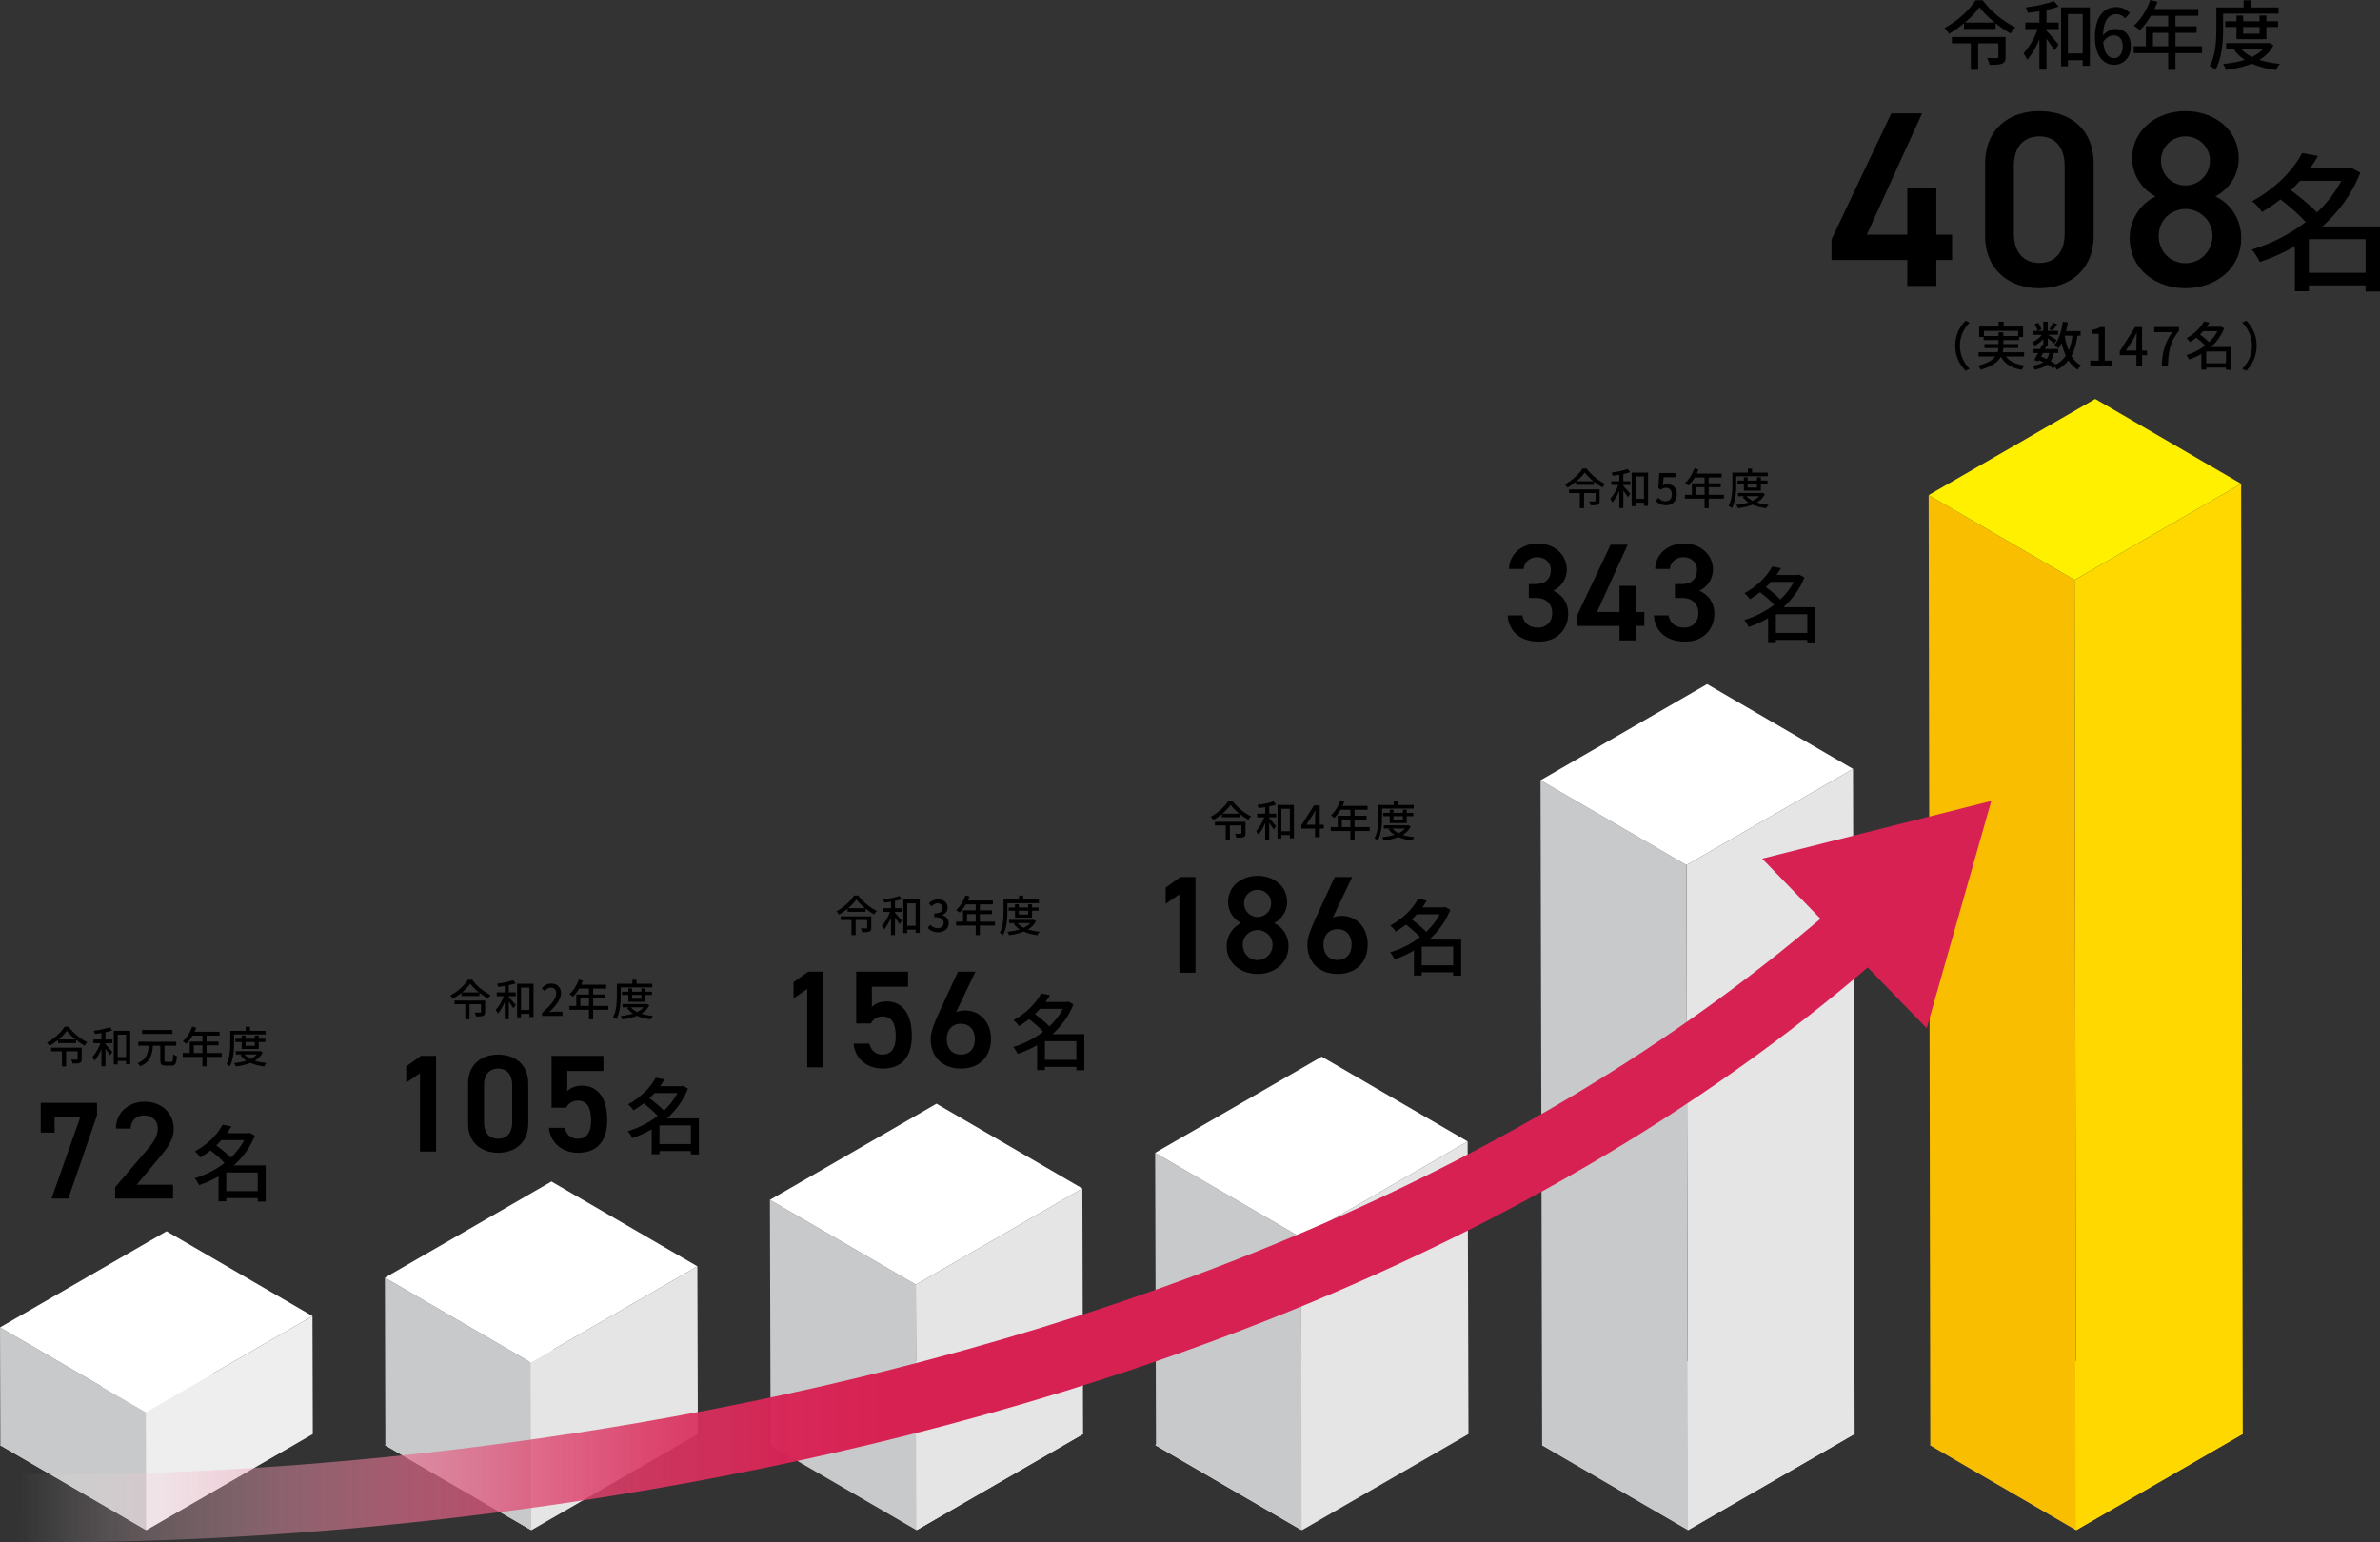 <?xml version="1.0" encoding="UTF-8"?><svg id="b" xmlns="http://www.w3.org/2000/svg" width="773.232" height="501.076" xmlns:xlink="http://www.w3.org/1999/xlink" viewBox="0 0 773.232 501.076"><rect x="0" y="0" width="773.232" height="501.076" fill="#333333" stroke="none"/><defs><linearGradient id="d" x1="6.253" y1="395.958" x2="655.067" y2="395.958" gradientUnits="userSpaceOnUse"><stop offset="0" stop-color="#fff" stop-opacity="0"/><stop offset=".061" stop-color="#f5c9d5" stop-opacity=".239"/><stop offset=".129" stop-color="#ec96ae" stop-opacity=".469"/><stop offset=".195" stop-color="#e46c8d" stop-opacity=".66"/><stop offset=".26" stop-color="#de4b73" stop-opacity=".808"/><stop offset=".323" stop-color="#da3461" stop-opacity=".914"/><stop offset=".382" stop-color="#d72556" stop-opacity=".978"/><stop offset=".434" stop-color="#d72153"/></linearGradient><linearGradient id="e" x1="6.253" y1="297.187" x2="655.067" y2="297.187" xlink:href="#d"/></defs><g id="c"><polygon points="548.456 497.104 501.048 469.553 555.161 438.31 602.571 465.86 548.456 497.104" style="fill:#fff; stroke-width:0px;"/><polygon points="602.028 249.846 602.548 465.974 548.435 497.217 547.913 281.089 602.028 249.846" style="fill:#e5e5e6; stroke-width:0px;"/><polygon points="548.429 497.217 501.02 469.666 500.498 253.538 547.907 281.09 548.429 497.217" style="fill:#c8c9ca; stroke-width:0px;"/><polygon points="547.905 281.089 500.495 253.538 554.608 222.295 602.02 249.846 547.905 281.089" style="fill:#fff; stroke-width:0px;"/><polygon points="674.551 497.104 627.142 469.553 681.256 438.31 728.666 465.86 674.551 497.104" style="fill:#fff; stroke-width:0px;"/><polygon points="728.122 157.187 728.643 465.974 674.529 497.217 674.007 188.429 728.122 157.187" style="fill:#ffd800; stroke-width:0px;"/><polygon points="674.524 497.217 627.114 469.666 626.592 160.878 674.002 188.431 674.524 497.217" style="fill:#f9be00; stroke-width:0px;"/><polygon points="673.999 188.429 626.589 160.878 680.703 129.636 728.114 157.187 673.999 188.429" style="fill:#fff000; stroke-width:0px;"/><polygon points="47.41 497.104 0 469.553 54.114 438.31 101.523 465.86 47.41 497.104" style="fill:#fff; stroke-width:0px;"/><polygon points="101.519 427.634 101.628 465.979 47.523 497.216 47.414 458.871 101.519 427.634" style="fill:#eeeeef; stroke-width:0px;"/><polygon points="47.523 497.217 .113 469.666 .004 431.321 47.414 458.873 47.523 497.217" style="fill:#c8c9ca; stroke-width:0px;"/><polygon points="47.414 458.873 .004 431.321 54.109 400.084 101.519 427.635 47.414 458.873" style="fill:#fff; stroke-width:0px;"/><polygon points="172.453 497.104 125.044 469.553 179.157 438.31 226.568 465.86 172.453 497.104" style="fill:#fff; stroke-width:0px;"/><polygon points="226.567 411.472 226.72 465.975 172.608 497.217 172.452 442.715 226.567 411.472" style="fill:#e5e5e6; stroke-width:0px;"/><polygon points="172.608 497.217 125.198 469.666 125.044 415.164 172.453 442.715 172.608 497.217" style="fill:#c8c9ca; stroke-width:0px;"/><polygon points="172.453 442.715 125.044 415.164 179.157 383.921 226.568 411.472 172.453 442.715" style="fill:#fff; stroke-width:0px;"/><polygon points="297.922 497.104 250.514 469.553 304.626 438.31 352.037 465.86 297.922 497.104" style="fill:#fff; stroke-width:0px;"/><polygon points="351.652 386.191 351.878 465.98 297.773 497.217 297.546 417.428 351.652 386.191" style="fill:#e5e5e6; stroke-width:0px;"/><polygon points="297.773 497.217 250.363 469.666 250.137 389.877 297.546 417.428 297.773 497.217" style="fill:#c8c9ca; stroke-width:0px;"/><polygon points="297.546 417.428 250.137 389.877 304.243 358.64 351.652 386.191 297.546 417.428" style="fill:#fff; stroke-width:0px;"/><polygon points="422.702 497.104 375.293 469.553 429.406 438.31 476.817 465.86 422.702 497.104" style="fill:#fff; stroke-width:0px;"/><polygon points="476.817 370.897 477.086 465.975 422.973 497.217 422.702 402.14 476.817 370.897" style="fill:#e5e5e6; stroke-width:0px;"/><polygon points="422.973 497.217 375.564 469.666 375.294 374.589 422.704 402.14 422.973 497.217" style="fill:#c8c9ca; stroke-width:0px;"/><polygon points="422.702 402.14 375.293 374.589 429.406 343.346 476.817 370.897 422.702 402.14" style="fill:#fff; stroke-width:0px;"/><path d="M6.651,489.893s371.352,13.466,600.949-190.835" style="fill:none; stroke:url(#d); stroke-miterlimit:10; stroke-width:22px;"/><polygon points="625.966 334.114 646.946 260.261 572.493 279.007 625.966 334.114" style="fill:url(#e); stroke-width:0px;"/><path d="M267.49,346.812h-5.227v-25.459l-4.461,3.064v-5.272l4.776-3.424h4.912v31.091Z" style="stroke-width:0px;"/><path d="M282.898,332.572h-4.731v-16.852h16.852v4.911h-11.76v6.579c.946-.946,2.388-1.803,4.776-1.803,5.182,0,8.201,4.01,8.201,11.22,0,6.804-3.244,10.589-9.462,10.589-5.047,0-9.012-3.154-9.462-8.11h5.137c.541,2.253,1.982,3.56,4.235,3.56,2.659,0,4.326-1.758,4.326-5.857,0-4.281-1.261-6.534-4.326-6.534-1.847,0-3.019.991-3.785,2.298Z" style="stroke-width:0px;"/><path d="M310.606,328.923c.901-.45,1.982-.586,2.974-.586,4.866,0,8.381,3.92,8.381,9.192,0,6.263-4.19,9.688-9.778,9.688-5.542,0-9.823-3.38-9.823-9.598,0-2.298,1.126-5.092,2.523-8.155l6.354-13.743h5.677l-6.308,13.202ZM312.183,342.666c2.839,0,4.551-1.982,4.551-5.002,0-2.974-1.712-5.001-4.551-5.001-2.884,0-4.596,2.027-4.596,5.001,0,3.02,1.712,5.002,4.596,5.002Z" style="stroke-width:0px;"/><path d="M352.29,347.769h-2.596v-1.108h-10.22v1.054h-2.515v-8.111c-2.028,1.163-4.164,2.136-6.327,2.839-.298-.676-.946-1.703-1.434-2.244,3.38-1,6.787-2.703,9.707-4.948-1.108-1.271-2.947-2.865-4.542-4.082-1.027.784-2.137,1.568-3.326,2.271-.379-.621-1.189-1.541-1.784-1.946,4.435-2.406,7.462-5.76,9.03-8.68l2.84.541c-.433.757-.92,1.487-1.434,2.217h6.895l.46-.135,1.703.919c-1.486,3.84-3.92,7.084-6.841,9.68h10.383v11.735ZM337.878,327.813c-.514.568-1.055,1.163-1.649,1.704,1.622,1.189,3.516,2.73,4.705,4.001,1.784-1.676,3.299-3.596,4.38-5.705h-7.436ZM349.694,344.389v-6.057h-10.22v6.057h10.22Z" style="stroke-width:0px;"/><path d="M278.818,290.979c1.499,2.06,3.866,3.979,6.037,5.001-.322.322-.63.771-.868,1.148-.911-.504-1.877-1.163-2.774-1.891v1.05h-5.841v-1.036c-.854.714-1.807,1.373-2.773,1.933-.168-.308-.546-.771-.841-1.05,2.368-1.261,4.679-3.404,5.743-5.155h1.317ZM283.063,301.485c0,.658-.14,1.009-.644,1.219-.49.21-1.233.224-2.312.224-.07-.392-.266-.91-.448-1.274.756.042,1.583.028,1.779.028.224-.015.294-.057.294-.225v-2.507h-3.74v4.902h-1.358v-4.902h-3.502v-1.177h9.931v3.712ZM281.045,295.111c-1.121-.924-2.143-1.919-2.815-2.829-.63.896-1.583,1.891-2.689,2.829h5.505Z" style="stroke-width:0px;"/><path d="M290.773,295.111h2.255v1.205h-2.255v.322c.546.546,1.933,2.143,2.255,2.563l-.785,1.064c-.28-.504-.924-1.4-1.471-2.144v5.701h-1.303v-5.631c-.63,1.484-1.429,2.914-2.255,3.796-.14-.364-.448-.868-.687-1.204,1.022-1.022,2.031-2.815,2.62-4.469h-2.284v-1.205h2.605v-2.087c-.728.126-1.471.21-2.157.294-.056-.279-.224-.714-.364-1.008,1.835-.253,3.95-.687,5.197-1.177l.868,1.009c-.658.252-1.429.462-2.241.616v2.353ZM298.799,292.296v10.814h-1.331v-1.037h-2.731v1.135h-1.261v-10.912h5.323ZM297.468,300.827v-7.284h-2.731v7.284h2.731Z" style="stroke-width:0px;"/><path d="M301.41,301.514l.785-1.037c.602.616,1.373,1.135,2.437,1.135,1.163,0,1.961-.645,1.961-1.709,0-1.148-.729-1.891-3.054-1.891v-1.191c2.031,0,2.703-.771,2.703-1.807,0-.91-.602-1.484-1.583-1.499-.798.015-1.471.406-2.059.98l-.841-1.008c.812-.729,1.765-1.247,2.956-1.247,1.849,0,3.151.952,3.151,2.661,0,1.19-.687,2.018-1.779,2.424v.069c1.19.295,2.129,1.191,2.129,2.578,0,1.862-1.555,2.955-3.446,2.955-1.625,0-2.675-.645-3.362-1.414Z" style="stroke-width:0px;"/><path d="M323.257,300.757h-4.917v3.096h-1.345v-3.096h-6.373v-1.261h2.255v-3.698h4.118v-1.933h-3.208c-.602,1.036-1.303,1.961-2.017,2.661-.252-.224-.812-.645-1.135-.84,1.289-1.107,2.41-2.886,3.054-4.749l1.317.351c-.168.434-.364.896-.546,1.316h8.11v1.261h-4.23v1.933h3.908v1.219h-3.908v2.479h4.917v1.261ZM316.996,299.496v-2.479h-2.815v2.479h2.815Z" style="stroke-width:0px;"/><path d="M327.284,296.261c0,2.199-.196,5.448-1.415,7.578-.237-.211-.784-.589-1.064-.715,1.135-1.989,1.233-4.833,1.233-6.863v-3.95h5.042v-1.317h1.359v1.317h5.099v1.162h-10.254v2.788ZM336.599,299.3c-.589,1.163-1.499,2.045-2.605,2.718,1.12.364,2.409.603,3.796.742-.267.267-.603.784-.757,1.121-1.652-.211-3.151-.589-4.44-1.163-1.414.589-3.053.938-4.762,1.148-.099-.322-.337-.826-.547-1.093,1.415-.14,2.788-.378,4.006-.77-.77-.505-1.414-1.107-1.933-1.808l.631-.238h-2.144v-1.05h7.718l.238-.042.799.434ZM329.763,298.18v-2.241h-2.073v-1.064h2.073v-1.065h1.232v1.065h3.026v-1.065h1.274v1.065h2.143v1.064h-2.143v2.241h-5.533ZM330.604,299.958c.504.603,1.19,1.107,2.031,1.513.826-.405,1.54-.896,2.072-1.513h-4.104ZM330.996,295.938v1.232h3.026v-1.232h-3.026Z" style="stroke-width:0px;"/><path d="M141.67,374.174h-5.227v-25.459l-4.461,3.064v-5.272l4.776-3.424h4.912v31.091Z" style="stroke-width:0px;"/><path d="M161.853,374.579c-5.182,0-9.778-3.064-9.778-9.508v-12.842c0-6.623,4.596-9.553,9.778-9.553,5.182,0,9.778,2.93,9.778,9.508v12.887c0,6.443-4.596,9.508-9.778,9.508ZM161.853,347.229c-2.838,0-4.596,1.938-4.596,5.271v12.256c0,3.335,1.757,5.272,4.596,5.272,2.794,0,4.551-1.938,4.551-5.272v-12.256c0-3.334-1.757-5.271-4.551-5.271Z" style="stroke-width:0px;"/><path d="M183.929,359.935h-4.731v-16.852h16.852v4.911h-11.76v6.579c.946-.946,2.388-1.803,4.776-1.803,5.182,0,8.201,4.01,8.201,11.22,0,6.804-3.244,10.589-9.462,10.589-5.047,0-9.012-3.154-9.462-8.11h5.137c.541,2.253,1.982,3.56,4.235,3.56,2.659,0,4.326-1.758,4.326-5.857,0-4.281-1.261-6.534-4.326-6.534-1.847,0-3.019.991-3.785,2.298Z" style="stroke-width:0px;"/><path d="M227.059,375.13h-2.596v-1.108h-10.221v1.054h-2.515v-8.111c-2.028,1.163-4.164,2.136-6.327,2.839-.297-.676-.947-1.703-1.433-2.244,3.38-1,6.787-2.703,9.707-4.948-1.108-1.271-2.947-2.865-4.542-4.082-1.027.784-2.136,1.568-3.326,2.271-.378-.621-1.189-1.541-1.785-1.946,4.435-2.406,7.463-5.76,9.031-8.68l2.839.541c-.433.757-.919,1.487-1.433,2.217h6.895l.459-.135,1.704.919c-1.487,3.84-3.921,7.084-6.841,9.68h10.383v11.735ZM212.648,355.175c-.514.568-1.054,1.163-1.649,1.704,1.623,1.189,3.515,2.73,4.705,4.001,1.785-1.676,3.299-3.596,4.38-5.705h-7.436ZM224.463,371.75v-6.057h-10.221v6.057h10.221Z" style="stroke-width:0px;"/><path d="M153.364,318.341c1.499,2.06,3.866,3.979,6.037,5.001-.322.322-.63.771-.868,1.148-.911-.504-1.877-1.163-2.774-1.891v1.05h-5.841v-1.036c-.854.714-1.807,1.373-2.773,1.933-.168-.308-.546-.771-.841-1.05,2.368-1.261,4.679-3.404,5.743-5.155h1.317ZM157.608,328.847c0,.658-.14,1.009-.644,1.219-.49.21-1.233.224-2.312.224-.07-.392-.266-.91-.448-1.274.756.042,1.583.028,1.779.028.224-.015.294-.057.294-.225v-2.507h-3.74v4.902h-1.358v-4.902h-3.502v-1.177h9.931v3.712ZM155.591,322.473c-1.121-.924-2.143-1.919-2.815-2.829-.63.896-1.583,1.891-2.689,2.829h5.505Z" style="stroke-width:0px;"/><path d="M165.305,322.473h2.255v1.205h-2.255v.322c.546.546,1.933,2.143,2.255,2.563l-.785,1.064c-.28-.504-.924-1.4-1.471-2.144v5.701h-1.303v-5.631c-.63,1.484-1.429,2.914-2.255,3.796-.14-.364-.448-.868-.687-1.204,1.022-1.022,2.031-2.815,2.62-4.469h-2.284v-1.205h2.605v-2.087c-.728.126-1.471.21-2.157.294-.056-.279-.224-.714-.364-1.008,1.835-.253,3.95-.687,5.197-1.177l.868,1.009c-.658.252-1.429.462-2.241.616v2.353ZM173.331,319.657v10.814h-1.331v-1.037h-2.731v1.135h-1.261v-10.912h5.323ZM172.001,328.188v-7.284h-2.731v7.284h2.731Z" style="stroke-width:0px;"/><path d="M176.096,329.169c3.04-2.689,4.608-4.692,4.608-6.388,0-1.121-.602-1.891-1.751-1.891-.812,0-1.484.518-2.031,1.148l-.911-.896c.882-.953,1.793-1.541,3.138-1.541,1.891,0,3.11,1.232,3.11,3.096,0,1.989-1.583,4.048-3.768,6.135.532-.056,1.177-.098,1.681-.098h2.578v1.373h-6.654v-.938Z" style="stroke-width:0px;"/><path d="M197.621,328.118h-4.917v3.096h-1.345v-3.096h-6.374v-1.261h2.255v-3.698h4.119v-1.933h-3.208c-.603,1.036-1.303,1.961-2.017,2.661-.252-.224-.812-.645-1.135-.84,1.289-1.107,2.41-2.886,3.054-4.749l1.317.351c-.168.434-.364.896-.546,1.316h8.11v1.261h-4.23v1.933h3.908v1.219h-3.908v2.479h4.917v1.261ZM191.36,326.857v-2.479h-2.816v2.479h2.816Z" style="stroke-width:0px;"/><path d="M201.648,323.622c0,2.199-.196,5.448-1.415,7.578-.238-.211-.785-.589-1.064-.715,1.134-1.989,1.232-4.833,1.232-6.863v-3.95h5.043v-1.317h1.358v1.317h5.099v1.162h-10.254v2.788ZM210.963,326.661c-.588,1.163-1.499,2.045-2.605,2.718,1.121.364,2.409.603,3.796.742-.266.267-.603.784-.756,1.121-1.653-.211-3.152-.589-4.44-1.163-1.415.589-3.054.938-4.763,1.148-.098-.322-.336-.826-.546-1.093,1.415-.14,2.788-.378,4.006-.77-.771-.505-1.415-1.107-1.933-1.808l.63-.238h-2.143v-1.05h7.718l.238-.042.799.434ZM204.127,325.541v-2.241h-2.073v-1.064h2.073v-1.065h1.233v1.065h3.025v-1.065h1.275v1.065h2.143v1.064h-2.143v2.241h-5.533ZM204.967,327.319c.504.603,1.191,1.107,2.031,1.513.827-.405,1.541-.896,2.073-1.513h-4.104ZM205.36,323.3v1.232h3.025v-1.232h-3.025Z" style="stroke-width:0px;"/><path d="M13.23,368.019v-9.643h18.294v4.011l-9.328,27.08h-5.452l9.373-26.54h-8.381v5.092h-4.506Z" style="stroke-width:0px;"/><path d="M56.213,389.467h-18.79v-3.694l10.679-12.526c2.028-2.344,3.154-4.371,3.154-6.534,0-2.839-2.118-4.28-4.416-4.28-2.433,0-4.28,1.487-4.416,4.28h-4.776c0-5.271,4.235-8.741,9.373-8.741,5.317,0,9.417,3.604,9.417,8.832,0,3.92-2.704,6.983-4.686,9.372l-7.345,8.786h11.806v4.506Z" style="stroke-width:0px;"/><path d="M86.331,390.423h-2.596v-1.108h-10.221v1.055h-2.515v-8.111c-2.028,1.162-4.164,2.136-6.327,2.839-.297-.676-.947-1.704-1.433-2.244,3.38-1.001,6.787-2.704,9.707-4.948-1.108-1.271-2.947-2.866-4.542-4.083-1.027.784-2.136,1.568-3.326,2.271-.378-.622-1.189-1.541-1.785-1.947,4.435-2.406,7.463-5.759,9.031-8.679l2.839.54c-.433.758-.919,1.487-1.433,2.218h6.895l.459-.136,1.704.92c-1.487,3.839-3.921,7.084-6.841,9.68h10.383v11.734ZM71.919,370.469c-.514.567-1.054,1.162-1.649,1.703,1.623,1.189,3.515,2.731,4.705,4.002,1.785-1.677,3.299-3.597,4.38-5.705h-7.436ZM83.735,387.043v-6.057h-10.221v6.057h10.221Z" style="stroke-width:0px;"/><path d="M22.31,333.634c1.499,2.06,3.866,3.979,6.037,5.001-.322.322-.63.771-.868,1.148-.911-.504-1.877-1.162-2.774-1.891v1.051h-5.841v-1.037c-.854.715-1.807,1.373-2.773,1.934-.168-.309-.546-.771-.841-1.051,2.368-1.261,4.679-3.404,5.743-5.155h1.317ZM26.554,344.14c0,.658-.14,1.009-.644,1.219-.49.21-1.233.225-2.312.225-.07-.393-.266-.911-.448-1.275.756.042,1.583.028,1.779.028.224-.014.294-.056.294-.224v-2.508h-3.74v4.902h-1.358v-4.902h-3.502v-1.177h9.931v3.712ZM24.537,337.767c-1.121-.925-2.143-1.919-2.815-2.83-.63.896-1.583,1.892-2.689,2.83h5.505Z" style="stroke-width:0px;"/><path d="M34.264,337.767h2.255v1.204h-2.255v.322c.546.547,1.933,2.144,2.255,2.563l-.785,1.064c-.28-.504-.924-1.4-1.471-2.143v5.701h-1.303v-5.631c-.63,1.484-1.429,2.913-2.255,3.796-.14-.364-.448-.869-.687-1.205,1.022-1.022,2.031-2.815,2.62-4.469h-2.284v-1.204h2.605v-2.087c-.728.126-1.471.21-2.157.294-.056-.28-.224-.715-.364-1.009,1.835-.252,3.95-.687,5.197-1.177l.868,1.009c-.658.252-1.429.462-2.241.616v2.354ZM42.29,334.951v10.813h-1.331v-1.036h-2.731v1.135h-1.261v-10.912h5.323ZM40.96,343.481v-7.284h-2.731v7.284h2.731Z" style="stroke-width:0px;"/><path d="M55.604,345.036c.518,0,.602-.364.658-2.438.308.238.868.463,1.219.561-.14,2.424-.477,3.11-1.779,3.11h-1.863c-1.387,0-1.751-.435-1.751-1.808v-4.679h-2.396c-.252,2.956-.882,5.379-4.174,6.696-.14-.337-.518-.799-.812-1.051,2.927-1.093,3.404-3.18,3.6-5.646h-3.375v-1.261h12.312v1.261h-3.81v4.665c0,.504.084.588.588.588h1.583ZM56.024,335.945h-9.861v-1.261h9.861v1.261Z" style="stroke-width:0px;"/><path d="M72.027,343.411h-4.917v3.096h-1.345v-3.096h-6.373v-1.261h2.255v-3.697h4.118v-1.934h-3.208c-.602,1.037-1.303,1.961-2.017,2.662-.252-.225-.812-.645-1.135-.841,1.289-1.106,2.41-2.886,3.054-4.749l1.317.351c-.168.435-.364.896-.546,1.316h8.11v1.261h-4.23v1.934h3.908v1.219h-3.908v2.479h4.917v1.261ZM65.765,342.15v-2.479h-2.815v2.479h2.815Z" style="stroke-width:0px;"/><path d="M76.053,338.915c0,2.199-.196,5.449-1.415,7.578-.238-.21-.785-.588-1.064-.714,1.134-1.989,1.232-4.833,1.232-6.864v-3.95h5.043v-1.316h1.358v1.316h5.099v1.163h-10.254v2.787ZM85.368,341.955c-.588,1.162-1.499,2.045-2.605,2.717,1.121.364,2.409.603,3.796.743-.266.266-.603.784-.756,1.12-1.653-.21-3.152-.588-4.44-1.162-1.415.588-3.054.938-4.763,1.148-.098-.322-.336-.827-.546-1.093,1.415-.141,2.788-.378,4.006-.771-.771-.504-1.415-1.106-1.933-1.807l.63-.238h-2.143v-1.051h7.718l.238-.042.799.435ZM78.532,340.834v-2.241h-2.073v-1.064h2.073v-1.064h1.233v1.064h3.025v-1.064h1.275v1.064h2.143v1.064h-2.143v2.241h-5.533ZM79.373,342.613c.504.603,1.191,1.106,2.031,1.513.827-.406,1.541-.896,2.073-1.513h-4.104ZM79.765,338.593v1.232h3.025v-1.232h-3.025Z" style="stroke-width:0px;"/><path d="M624.453,36.844l-17.96,39.415h13.165v-15.278h9.428v15.278h5.119v8.208h-5.119v8.452h-9.428v-8.452h-24.624v-6.663l19.423-40.96h9.996Z" style="stroke-width:0px;"/><path d="M662.568,93.65c-9.346,0-17.635-5.526-17.635-17.147v-23.161c0-11.946,8.289-17.229,17.635-17.229s17.636,5.283,17.636,17.147v23.243c0,11.621-8.29,17.147-17.636,17.147ZM662.568,44.32c-5.12,0-8.289,3.495-8.289,9.509v22.105c0,6.014,3.169,9.508,8.289,9.508,5.039,0,8.208-3.494,8.208-9.508v-22.105c0-6.014-3.169-9.509-8.208-9.509Z" style="stroke-width:0px;"/><path d="M700.358,63.825c-4.47-2.275-7.64-6.989-7.64-12.271,0-9.671,8.29-15.441,17.311-15.441,9.103,0,17.311,5.771,17.311,15.441,0,5.282-3.17,9.996-7.64,12.271,4.551,1.95,8.452,7.07,8.452,13.409,0,10.24-8.452,16.416-18.123,16.416s-18.123-6.176-18.123-16.416c0-6.339,4.063-11.459,8.452-13.409ZM710.029,85.523c4.876,0,8.777-3.981,8.777-8.858,0-5.444-4.633-8.776-8.777-8.776-4.307,0-8.695,3.332-8.695,8.776,0,4.877,3.657,8.858,8.695,8.858ZM710.029,60.249c4.389,0,7.965-3.575,7.965-8.045,0-4.389-3.576-7.884-7.965-7.884-4.47,0-7.964,3.495-7.964,7.884,0,4.47,3.494,8.045,7.964,8.045Z" style="stroke-width:0px;"/><path d="M773.232,94.736h-4.682v-1.999h-18.434v1.901h-4.535v-14.63c-3.657,2.097-7.51,3.853-11.411,5.121-.537-1.22-1.707-3.073-2.585-4.048,6.096-1.805,12.24-4.877,17.507-8.925-1.999-2.292-5.315-5.169-8.192-7.363-1.854,1.414-3.853,2.828-5.998,4.096-.684-1.121-2.146-2.779-3.219-3.511,7.998-4.341,13.459-10.388,16.288-15.654l5.12.976c-.78,1.365-1.658,2.682-2.584,3.999h12.436l.829-.244,3.072,1.658c-2.683,6.925-7.071,12.776-12.339,17.458h18.727v21.165ZM747.24,58.746c-.927,1.024-1.902,2.098-2.975,3.072,2.926,2.146,6.34,4.926,8.485,7.218,3.219-3.023,5.949-6.486,7.9-10.29h-13.411ZM768.551,88.641v-10.924h-18.434v10.924h18.434Z" style="stroke-width:0px;"/><path d="M644.134.074c2.634,3.617,6.793,6.989,10.608,8.786-.566.566-1.107,1.354-1.526,2.019-1.6-.887-3.298-2.043-4.873-3.323v1.847h-10.264v-1.821c-1.501,1.255-3.175,2.411-4.873,3.396-.295-.542-.96-1.354-1.477-1.847,4.159-2.215,8.221-5.98,10.091-9.057h2.313ZM651.592,18.533c0,1.157-.246,1.772-1.133,2.142-.861.369-2.165.394-4.061.394-.123-.689-.468-1.6-.788-2.24,1.329.074,2.781.05,3.126.05.395-.024.518-.099.518-.394v-4.406h-6.572v8.614h-2.387v-8.614h-6.153v-2.067h17.45v6.522ZM648.048,7.335c-1.97-1.625-3.766-3.372-4.947-4.972-1.107,1.575-2.781,3.322-4.726,4.972h9.673Z" style="stroke-width:0px;"/><path d="M664.875,7.335h3.963v2.116h-3.963v.566c.96.96,3.396,3.766,3.963,4.504l-1.378,1.87c-.492-.886-1.625-2.461-2.585-3.766v10.018h-2.288v-9.895c-1.108,2.609-2.511,5.119-3.963,6.67-.246-.64-.788-1.525-1.206-2.116,1.797-1.797,3.568-4.947,4.603-7.852h-4.012v-2.116h4.578v-3.668c-1.28.222-2.585.369-3.791.518-.099-.493-.394-1.256-.64-1.772,3.225-.443,6.94-1.206,9.131-2.067l1.526,1.771c-1.157.443-2.511.812-3.938,1.083v4.136ZM678.979,2.388v19.001h-2.338v-1.822h-4.8v1.994h-2.215V2.388h9.353ZM676.641,17.376V4.578h-4.8v12.798h4.8Z" style="stroke-width:0px;"/><path d="M690.442,5.956c-.665-.787-1.772-1.354-2.831-1.354-2.313,0-4.232,1.747-4.356,6.916,1.059-1.305,2.634-2.092,3.938-2.092,3.052,0,5.095,1.87,5.095,5.71,0,3.594-2.461,5.932-5.415,5.932-3.445,0-6.251-2.88-6.251-9.033,0-6.965,3.273-9.746,6.842-9.746,2.019,0,3.495.861,4.529,1.944l-1.551,1.723ZM689.654,15.137c0-2.338-1.033-3.643-2.978-3.643-1.059,0-2.289.566-3.372,2.116.295,3.594,1.6,5.292,3.544,5.292,1.575,0,2.806-1.428,2.806-3.766Z" style="stroke-width:0px;"/><path d="M715.42,17.253h-8.639v5.439h-2.363v-5.439h-11.198v-2.215h3.963v-6.498h7.235v-3.396h-5.636c-1.059,1.821-2.289,3.446-3.544,4.677-.443-.394-1.428-1.132-1.994-1.477,2.265-1.944,4.233-5.07,5.365-8.344l2.314.615c-.296.763-.641,1.575-.96,2.313h14.25v2.215h-7.433v3.396h6.867v2.142h-6.867v4.356h8.639v2.215ZM704.418,15.038v-4.356h-4.946v4.356h4.946Z" style="stroke-width:0px;"/><path d="M722.257,9.353c0,3.864-.345,9.574-2.486,13.315-.418-.369-1.378-1.033-1.87-1.255,1.993-3.495,2.166-8.491,2.166-12.061V2.412h8.86V.099h2.387v2.313h8.959v2.043h-18.016v4.897ZM738.624,14.693c-1.034,2.043-2.634,3.594-4.578,4.775,1.969.64,4.233,1.058,6.67,1.304-.468.468-1.059,1.379-1.329,1.97-2.904-.369-5.538-1.034-7.802-2.043-2.486,1.033-5.366,1.648-8.368,2.018-.173-.565-.591-1.451-.96-1.919,2.485-.246,4.897-.665,7.039-1.354-1.354-.886-2.486-1.944-3.396-3.175l1.107-.418h-3.766v-1.846h13.562l.418-.074,1.403.763ZM726.613,12.725v-3.938h-3.643v-1.871h3.643v-1.87h2.165v1.87h5.316v-1.87h2.24v1.87h3.766v1.871h-3.766v3.938h-9.722ZM728.09,15.851c.886,1.059,2.092,1.944,3.568,2.658,1.452-.714,2.708-1.575,3.643-2.658h-7.211ZM728.778,8.787v2.165h5.316v-2.165h-5.316Z" style="stroke-width:0px;"/><path d="M388.392,316.079h-5.227v-25.459l-4.461,3.064v-5.272l4.775-3.424h4.912v31.091Z" style="stroke-width:0px;"/><path d="M403.213,299.947c-2.479-1.262-4.235-3.875-4.235-6.804,0-5.362,4.596-8.562,9.598-8.562,5.046,0,9.598,3.199,9.598,8.562,0,2.929-1.758,5.542-4.236,6.804,2.523,1.082,4.687,3.921,4.687,7.436,0,5.677-4.687,9.102-10.048,9.102-5.362,0-10.049-3.425-10.049-9.102,0-3.515,2.253-6.354,4.687-7.436ZM408.575,311.979c2.703,0,4.866-2.208,4.866-4.911,0-3.02-2.568-4.867-4.866-4.867-2.389,0-4.821,1.848-4.821,4.867,0,2.703,2.027,4.911,4.821,4.911ZM408.575,297.965c2.433,0,4.415-1.982,4.415-4.461,0-2.433-1.982-4.37-4.415-4.37-2.479,0-4.416,1.938-4.416,4.37,0,2.479,1.938,4.461,4.416,4.461Z" style="stroke-width:0px;"/><path d="M432.994,298.19c.901-.45,1.982-.586,2.974-.586,4.866,0,8.381,3.92,8.381,9.192,0,6.263-4.19,9.688-9.777,9.688-5.543,0-9.823-3.38-9.823-9.598,0-2.298,1.127-5.092,2.523-8.155l6.354-13.743h5.677l-6.308,13.202ZM434.571,311.934c2.839,0,4.551-1.982,4.551-5.002,0-2.974-1.712-5.001-4.551-5.001-2.884,0-4.597,2.027-4.597,5.001,0,3.02,1.713,5.002,4.597,5.002Z" style="stroke-width:0px;"/><path d="M474.718,317.035h-2.596v-1.108h-10.22v1.054h-2.515v-8.111c-2.028,1.163-4.164,2.136-6.327,2.839-.298-.676-.946-1.703-1.434-2.244,3.38-1,6.787-2.703,9.707-4.948-1.108-1.271-2.947-2.865-4.542-4.082-1.027.784-2.137,1.568-3.326,2.271-.379-.621-1.189-1.541-1.784-1.946,4.435-2.406,7.462-5.76,9.03-8.68l2.84.541c-.433.757-.92,1.487-1.434,2.217h6.895l.46-.135,1.703.919c-1.486,3.84-3.92,7.084-6.841,9.68h10.383v11.735ZM460.307,297.08c-.514.568-1.055,1.163-1.649,1.704,1.622,1.189,3.516,2.73,4.705,4.001,1.784-1.676,3.299-3.596,4.38-5.705h-7.436ZM472.122,313.655v-6.057h-10.22v6.057h10.22Z" style="stroke-width:0px;"/><path d="M400.406,260.247c1.499,2.06,3.866,3.979,6.037,5.001-.322.322-.63.771-.868,1.148-.911-.504-1.877-1.163-2.773-1.891v1.05h-5.842v-1.036c-.854.714-1.807,1.373-2.773,1.933-.168-.308-.546-.771-.84-1.05,2.367-1.261,4.678-3.404,5.743-5.155h1.316ZM404.65,270.753c0,.658-.14,1.009-.645,1.219-.49.21-1.232.224-2.311.224-.07-.392-.267-.91-.448-1.274.756.042,1.582.028,1.778.028.225-.015.294-.057.294-.225v-2.507h-3.739v4.902h-1.359v-4.902h-3.502v-1.177h9.932v3.712ZM402.634,264.379c-1.121-.924-2.144-1.919-2.816-2.829-.63.896-1.582,1.891-2.689,2.829h5.506Z" style="stroke-width:0px;"/><path d="M412.347,264.379h2.255v1.205h-2.255v.322c.547.546,1.934,2.143,2.255,2.563l-.784,1.064c-.28-.504-.924-1.4-1.471-2.144v5.701h-1.303v-5.631c-.63,1.484-1.429,2.914-2.255,3.796-.141-.364-.448-.868-.687-1.204,1.022-1.022,2.031-2.815,2.619-4.469h-2.283v-1.205h2.605v-2.087c-.729.126-1.471.21-2.157.294-.056-.279-.224-.714-.364-1.008,1.835-.253,3.95-.687,5.197-1.177l.868,1.009c-.658.252-1.429.462-2.241.616v2.353ZM420.373,261.563v10.814h-1.331v-1.037h-2.731v1.135h-1.261v-10.912h5.323ZM419.042,270.095v-7.284h-2.731v7.284h2.731Z" style="stroke-width:0px;"/><path d="M430.087,269.24h-1.317v2.773h-1.513v-2.773h-4.454v-1.079l4.104-6.457h1.862v6.289h1.317v1.247ZM427.257,267.993v-2.703c0-.561.057-1.429.084-1.989h-.056c-.252.519-.532,1.051-.826,1.583l-2.031,3.109h2.829Z" style="stroke-width:0px;"/><path d="M444.999,270.024h-4.917v3.096h-1.345v-3.096h-6.373v-1.261h2.255v-3.698h4.118v-1.933h-3.207c-.603,1.036-1.303,1.961-2.018,2.661-.252-.224-.812-.645-1.135-.84,1.289-1.107,2.409-2.886,3.054-4.749l1.316.351c-.168.434-.364.896-.546,1.316h8.11v1.261h-4.23v1.933h3.908v1.219h-3.908v2.479h4.917v1.261ZM438.737,268.764v-2.479h-2.815v2.479h2.815Z" style="stroke-width:0px;"/><path d="M449.025,265.528c0,2.199-.196,5.448-1.415,7.578-.237-.211-.784-.589-1.064-.715,1.135-1.989,1.233-4.833,1.233-6.863v-3.95h5.042v-1.317h1.359v1.317h5.099v1.162h-10.254v2.788ZM458.341,268.567c-.589,1.163-1.499,2.045-2.605,2.718,1.12.364,2.409.603,3.796.742-.267.267-.603.784-.757,1.121-1.652-.211-3.151-.589-4.44-1.163-1.414.589-3.053.938-4.762,1.148-.099-.322-.337-.826-.547-1.093,1.415-.14,2.788-.378,4.007-.77-.771-.505-1.415-1.107-1.934-1.808l.631-.238h-2.144v-1.05h7.718l.238-.042.799.434ZM451.505,267.447v-2.241h-2.073v-1.064h2.073v-1.065h1.232v1.065h3.026v-1.065h1.274v1.065h2.143v1.064h-2.143v2.241h-5.533ZM452.346,269.226c.504.603,1.19,1.107,2.03,1.513.827-.405,1.541-.896,2.073-1.513h-4.104ZM452.737,265.206v1.232h3.026v-1.232h-3.026Z" style="stroke-width:0px;"/><path d="M496.687,189.788h2.162c3.245,0,5.002-1.713,5.002-4.642,0-2.253-1.757-4.101-4.416-4.101-2.523,0-4.19,1.668-4.415,3.83h-4.776c.135-5.001,4.37-8.291,9.372-8.291,5.452,0,9.417,3.74,9.417,8.427,0,3.379-1.982,5.723-4.416,6.938,2.839,1.262,4.867,3.695,4.867,7.525,0,4.911-3.515,9.012-9.508,9.012-6.309,0-9.868-3.604-10.139-8.517h4.776c.36,2.253,1.938,3.966,5.137,3.966,2.704,0,4.551-1.982,4.551-4.597,0-3.153-1.847-5.046-5.452-5.046h-2.162v-4.506Z" style="stroke-width:0px;"/><path d="M528.811,176.991l-9.958,21.854h7.3v-8.472h5.227v8.472h2.839v4.551h-2.839v4.687h-5.227v-4.687h-13.653v-3.694l10.77-22.71h5.542Z" style="stroke-width:0px;"/><path d="M544.173,189.788h2.162c3.245,0,5.002-1.713,5.002-4.642,0-2.253-1.757-4.101-4.416-4.101-2.523,0-4.19,1.668-4.415,3.83h-4.776c.135-5.001,4.37-8.291,9.372-8.291,5.452,0,9.417,3.74,9.417,8.427,0,3.379-1.982,5.723-4.416,6.938,2.839,1.262,4.867,3.695,4.867,7.525,0,4.911-3.515,9.012-9.508,9.012-6.309,0-9.868-3.604-10.139-8.517h4.776c.36,2.253,1.938,3.966,5.137,3.966,2.704,0,4.551-1.982,4.551-4.597,0-3.153-1.847-5.046-5.452-5.046h-2.162v-4.506Z" style="stroke-width:0px;"/><path d="M589.772,209.038h-2.596v-1.108h-10.22v1.054h-2.515v-8.111c-2.028,1.163-4.164,2.136-6.327,2.839-.298-.676-.946-1.703-1.434-2.244,3.38-1,6.787-2.703,9.707-4.948-1.108-1.271-2.947-2.865-4.542-4.082-1.027.784-2.137,1.568-3.326,2.271-.379-.621-1.189-1.541-1.784-1.946,4.435-2.406,7.462-5.76,9.03-8.68l2.84.541c-.433.757-.92,1.487-1.434,2.217h6.895l.46-.135,1.703.919c-1.486,3.84-3.92,7.084-6.841,9.68h10.383v11.735ZM575.36,189.083c-.514.568-1.055,1.163-1.649,1.704,1.622,1.189,3.516,2.73,4.705,4.001,1.784-1.676,3.299-3.596,4.38-5.705h-7.436ZM587.176,205.658v-6.057h-10.22v6.057h10.22Z" style="stroke-width:0px;"/><path d="M515.46,152.25c1.499,2.06,3.866,3.979,6.037,5.001-.322.322-.63.771-.868,1.148-.911-.504-1.877-1.163-2.773-1.891v1.05h-5.842v-1.036c-.854.714-1.807,1.373-2.773,1.933-.168-.308-.546-.771-.84-1.05,2.367-1.261,4.678-3.404,5.743-5.155h1.316ZM519.704,162.756c0,.658-.14,1.009-.645,1.219-.49.21-1.232.224-2.311.224-.07-.392-.267-.91-.448-1.274.756.042,1.582.028,1.778.028.225-.015.294-.057.294-.225v-2.507h-3.739v4.902h-1.359v-4.902h-3.502v-1.177h9.932v3.712ZM517.688,156.382c-1.121-.924-2.144-1.919-2.816-2.829-.63.896-1.582,1.891-2.689,2.829h5.506Z" style="stroke-width:0px;"/><path d="M527.4,156.382h2.255v1.205h-2.255v.322c.547.546,1.934,2.143,2.255,2.563l-.784,1.064c-.28-.504-.924-1.4-1.471-2.144v5.701h-1.303v-5.631c-.63,1.484-1.429,2.914-2.255,3.796-.141-.364-.448-.868-.687-1.204,1.022-1.022,2.031-2.815,2.619-4.469h-2.283v-1.205h2.605v-2.087c-.729.126-1.471.21-2.157.294-.056-.279-.224-.714-.364-1.008,1.835-.253,3.95-.687,5.197-1.177l.868,1.009c-.658.252-1.429.462-2.241.616v2.353ZM535.427,153.566v10.814h-1.331v-1.037h-2.731v1.135h-1.261v-10.912h5.323ZM534.096,162.098v-7.284h-2.731v7.284h2.731Z" style="stroke-width:0px;"/><path d="M537.954,162.826l.771-1.051c.589.588,1.331,1.106,2.409,1.106,1.163,0,2.046-.826,2.046-2.199s-.785-2.157-1.962-2.157c-.658,0-1.05.196-1.652.588l-.784-.518.308-4.889h5.225v1.358h-3.823l-.238,2.647c.434-.224.854-.364,1.414-.364,1.724,0,3.138,1.022,3.138,3.278,0,2.283-1.667,3.571-3.474,3.571-1.625,0-2.647-.658-3.376-1.372Z" style="stroke-width:0px;"/><path d="M560.053,162.027h-4.917v3.096h-1.345v-3.096h-6.373v-1.261h2.255v-3.698h4.118v-1.933h-3.207c-.603,1.036-1.303,1.961-2.018,2.661-.252-.224-.812-.645-1.135-.84,1.289-1.107,2.409-2.886,3.054-4.749l1.316.351c-.168.434-.364.896-.546,1.316h8.11v1.261h-4.23v1.933h3.908v1.219h-3.908v2.479h4.917v1.261ZM553.791,160.767v-2.479h-2.815v2.479h2.815Z" style="stroke-width:0px;"/><path d="M564.079,157.531c0,2.199-.196,5.448-1.415,7.578-.237-.211-.784-.589-1.064-.715,1.135-1.989,1.233-4.833,1.233-6.863v-3.95h5.042v-1.317h1.359v1.317h5.099v1.162h-10.254v2.788ZM573.395,160.57c-.589,1.163-1.499,2.045-2.605,2.718,1.12.364,2.409.603,3.796.742-.267.267-.603.784-.757,1.121-1.652-.211-3.151-.589-4.44-1.163-1.414.589-3.053.938-4.762,1.148-.099-.322-.337-.826-.547-1.093,1.415-.14,2.788-.378,4.007-.77-.771-.505-1.415-1.107-1.934-1.808l.631-.238h-2.144v-1.05h7.718l.238-.042.799.434ZM566.559,159.45v-2.241h-2.073v-1.064h2.073v-1.065h1.232v1.065h3.026v-1.065h1.274v1.065h2.143v1.064h-2.143v2.241h-5.533ZM567.399,161.229c.504.603,1.19,1.107,2.03,1.513.827-.405,1.541-.896,2.073-1.513h-4.104ZM567.791,157.209v1.232h3.026v-1.232h-3.026Z" style="stroke-width:0px;"/><path d="M635.225,112.331c0-3.45,1.428-6.17,3.365-8.125l1.292.612c-1.853,1.938-3.128,4.386-3.128,7.513,0,3.129,1.275,5.576,3.128,7.514l-1.292.612c-1.938-1.955-3.365-4.675-3.365-8.126Z" style="stroke-width:0px;"/><path d="M651.697,115.833c1.19,1.615,3.247,2.584,6.103,2.958-.34.306-.731.952-.952,1.377-3.314-.562-5.474-1.887-6.782-4.232-.918,1.632-2.788,3.11-6.527,4.181-.17-.322-.629-.934-.969-1.258,3.128-.799,4.811-1.869,5.711-3.025h-5.473v-1.377h6.204c.136-.459.221-.9.255-1.359h-4.538v-1.309h4.555v-1.292h-4.827v-.986h-1.444v-3.399h6.306v-1.564h1.632v1.564h6.323v3.399h-1.309v.986h-5.082v1.292h4.811v1.309h-4.828c-.034.459-.102.918-.204,1.359h6.936v1.377h-5.898ZM649.283,109.187v-1.207h1.599v1.207h4.776v-1.683h-11.101v1.683h4.726Z" style="stroke-width:0px;"/><path d="M674.953,109.085c-.392,2.635-.986,4.811-1.973,6.578.8,1.344,1.836,2.414,3.146,3.094-.357.307-.867.918-1.105,1.359-1.224-.73-2.21-1.733-3.009-2.975-.969,1.241-2.209,2.244-3.773,3.043-.119-.255-.356-.662-.595-1.002l-.561.577c-.477-.425-1.14-.866-1.888-1.309-.985.782-2.328,1.309-4.13,1.683-.103-.425-.392-1.003-.681-1.309,1.479-.221,2.602-.578,3.435-1.139-.442-.221-.885-.442-1.344-.646l-.221.391-1.377-.424c.374-.629.816-1.445,1.275-2.295h-1.819v-1.31h2.465c.238-.459.442-.917.629-1.343l.408.085v-1.972c-.816.884-1.819,1.683-2.771,2.227-.188-.357-.544-.884-.833-1.189,1.139-.459,2.362-1.411,3.179-2.432h-2.94v-1.274h1.529c-.136-.595-.561-1.479-.969-2.142l1.139-.477c.477.646.918,1.53,1.088,2.125l-1.122.493h1.7v-2.991h1.462v2.991h3.331v1.274h-3.246c.765.426,2.414,1.445,2.839,1.752l-.851,1.104c-.407-.392-1.309-1.104-2.073-1.683v2.328h-.85l.459.103c-.153.323-.323.663-.493,1.02h4.283v1.31h-1.394c-.221,1.053-.562,1.938-1.071,2.651.646.356,1.241.731,1.717,1.071,1.36-.731,2.397-1.684,3.213-2.856-.578-1.206-1.003-2.583-1.359-4.079-.323.629-.663,1.224-1.055,1.733-.237-.289-.9-.85-1.258-1.104,1.411-1.768,2.278-4.624,2.72-7.615l1.598.238c-.17.969-.356,1.92-.595,2.838h4.743v1.496h-1.003ZM663.751,114.712c-.221.391-.425.799-.629,1.172.595.238,1.207.494,1.785.782.407-.526.68-1.173.884-1.954h-2.04ZM668.357,105.362c-.544.766-1.088,1.581-1.513,2.107l-1.054-.476c.407-.595.935-1.53,1.207-2.192l1.359.561ZM670.788,109.085c.306,1.734.714,3.365,1.309,4.793.578-1.359.97-2.957,1.225-4.793h-2.533Z" style="stroke-width:0px;"/><path d="M679.119,117.177h2.736v-8.703h-2.243v-1.241c1.173-.222,2.006-.511,2.72-.952h1.479v10.896h2.448v1.614h-7.14v-1.614Z" style="stroke-width:0px;"/><path d="M697.529,115.425h-1.598v3.366h-1.836v-3.366h-5.405v-1.309l4.98-7.836h2.261v7.633h1.598v1.512ZM694.096,113.913v-3.281c0-.68.068-1.734.103-2.414h-.068c-.306.629-.646,1.275-1.003,1.921l-2.465,3.774h3.434Z" style="stroke-width:0px;"/><path d="M705.757,107.929h-5.881v-1.648h8.057v1.189c-2.94,3.672-3.399,6.426-3.604,11.321h-2.006c.222-4.573,1.021-7.496,3.434-10.862Z" style="stroke-width:0px;"/><path d="M724.831,120.151h-1.632v-.697h-6.426v.662h-1.581v-5.099c-1.274.731-2.617,1.343-3.978,1.784-.187-.424-.595-1.07-.9-1.41,2.125-.629,4.267-1.7,6.103-3.111-.697-.799-1.854-1.801-2.856-2.566-.646.493-1.343.986-2.091,1.428-.237-.391-.747-.969-1.121-1.224,2.787-1.513,4.691-3.62,5.677-5.456l1.785.34c-.272.476-.578.935-.901,1.394h4.335l.289-.085,1.071.578c-.936,2.414-2.465,4.453-4.301,6.085h6.527v7.378ZM715.771,107.606c-.323.356-.663.73-1.037,1.07,1.021.748,2.21,1.717,2.958,2.516,1.122-1.054,2.074-2.26,2.754-3.586h-4.675ZM723.199,118.026v-3.809h-6.426v3.809h6.426Z" style="stroke-width:0px;"/><path d="M733.162,112.331c0,3.451-1.429,6.171-3.366,8.126l-1.292-.612c1.854-1.938,3.128-4.385,3.128-7.514,0-3.127-1.274-5.574-3.128-7.513l1.292-.612c1.938,1.955,3.366,4.675,3.366,8.125Z" style="stroke-width:0px;"/></g></svg>